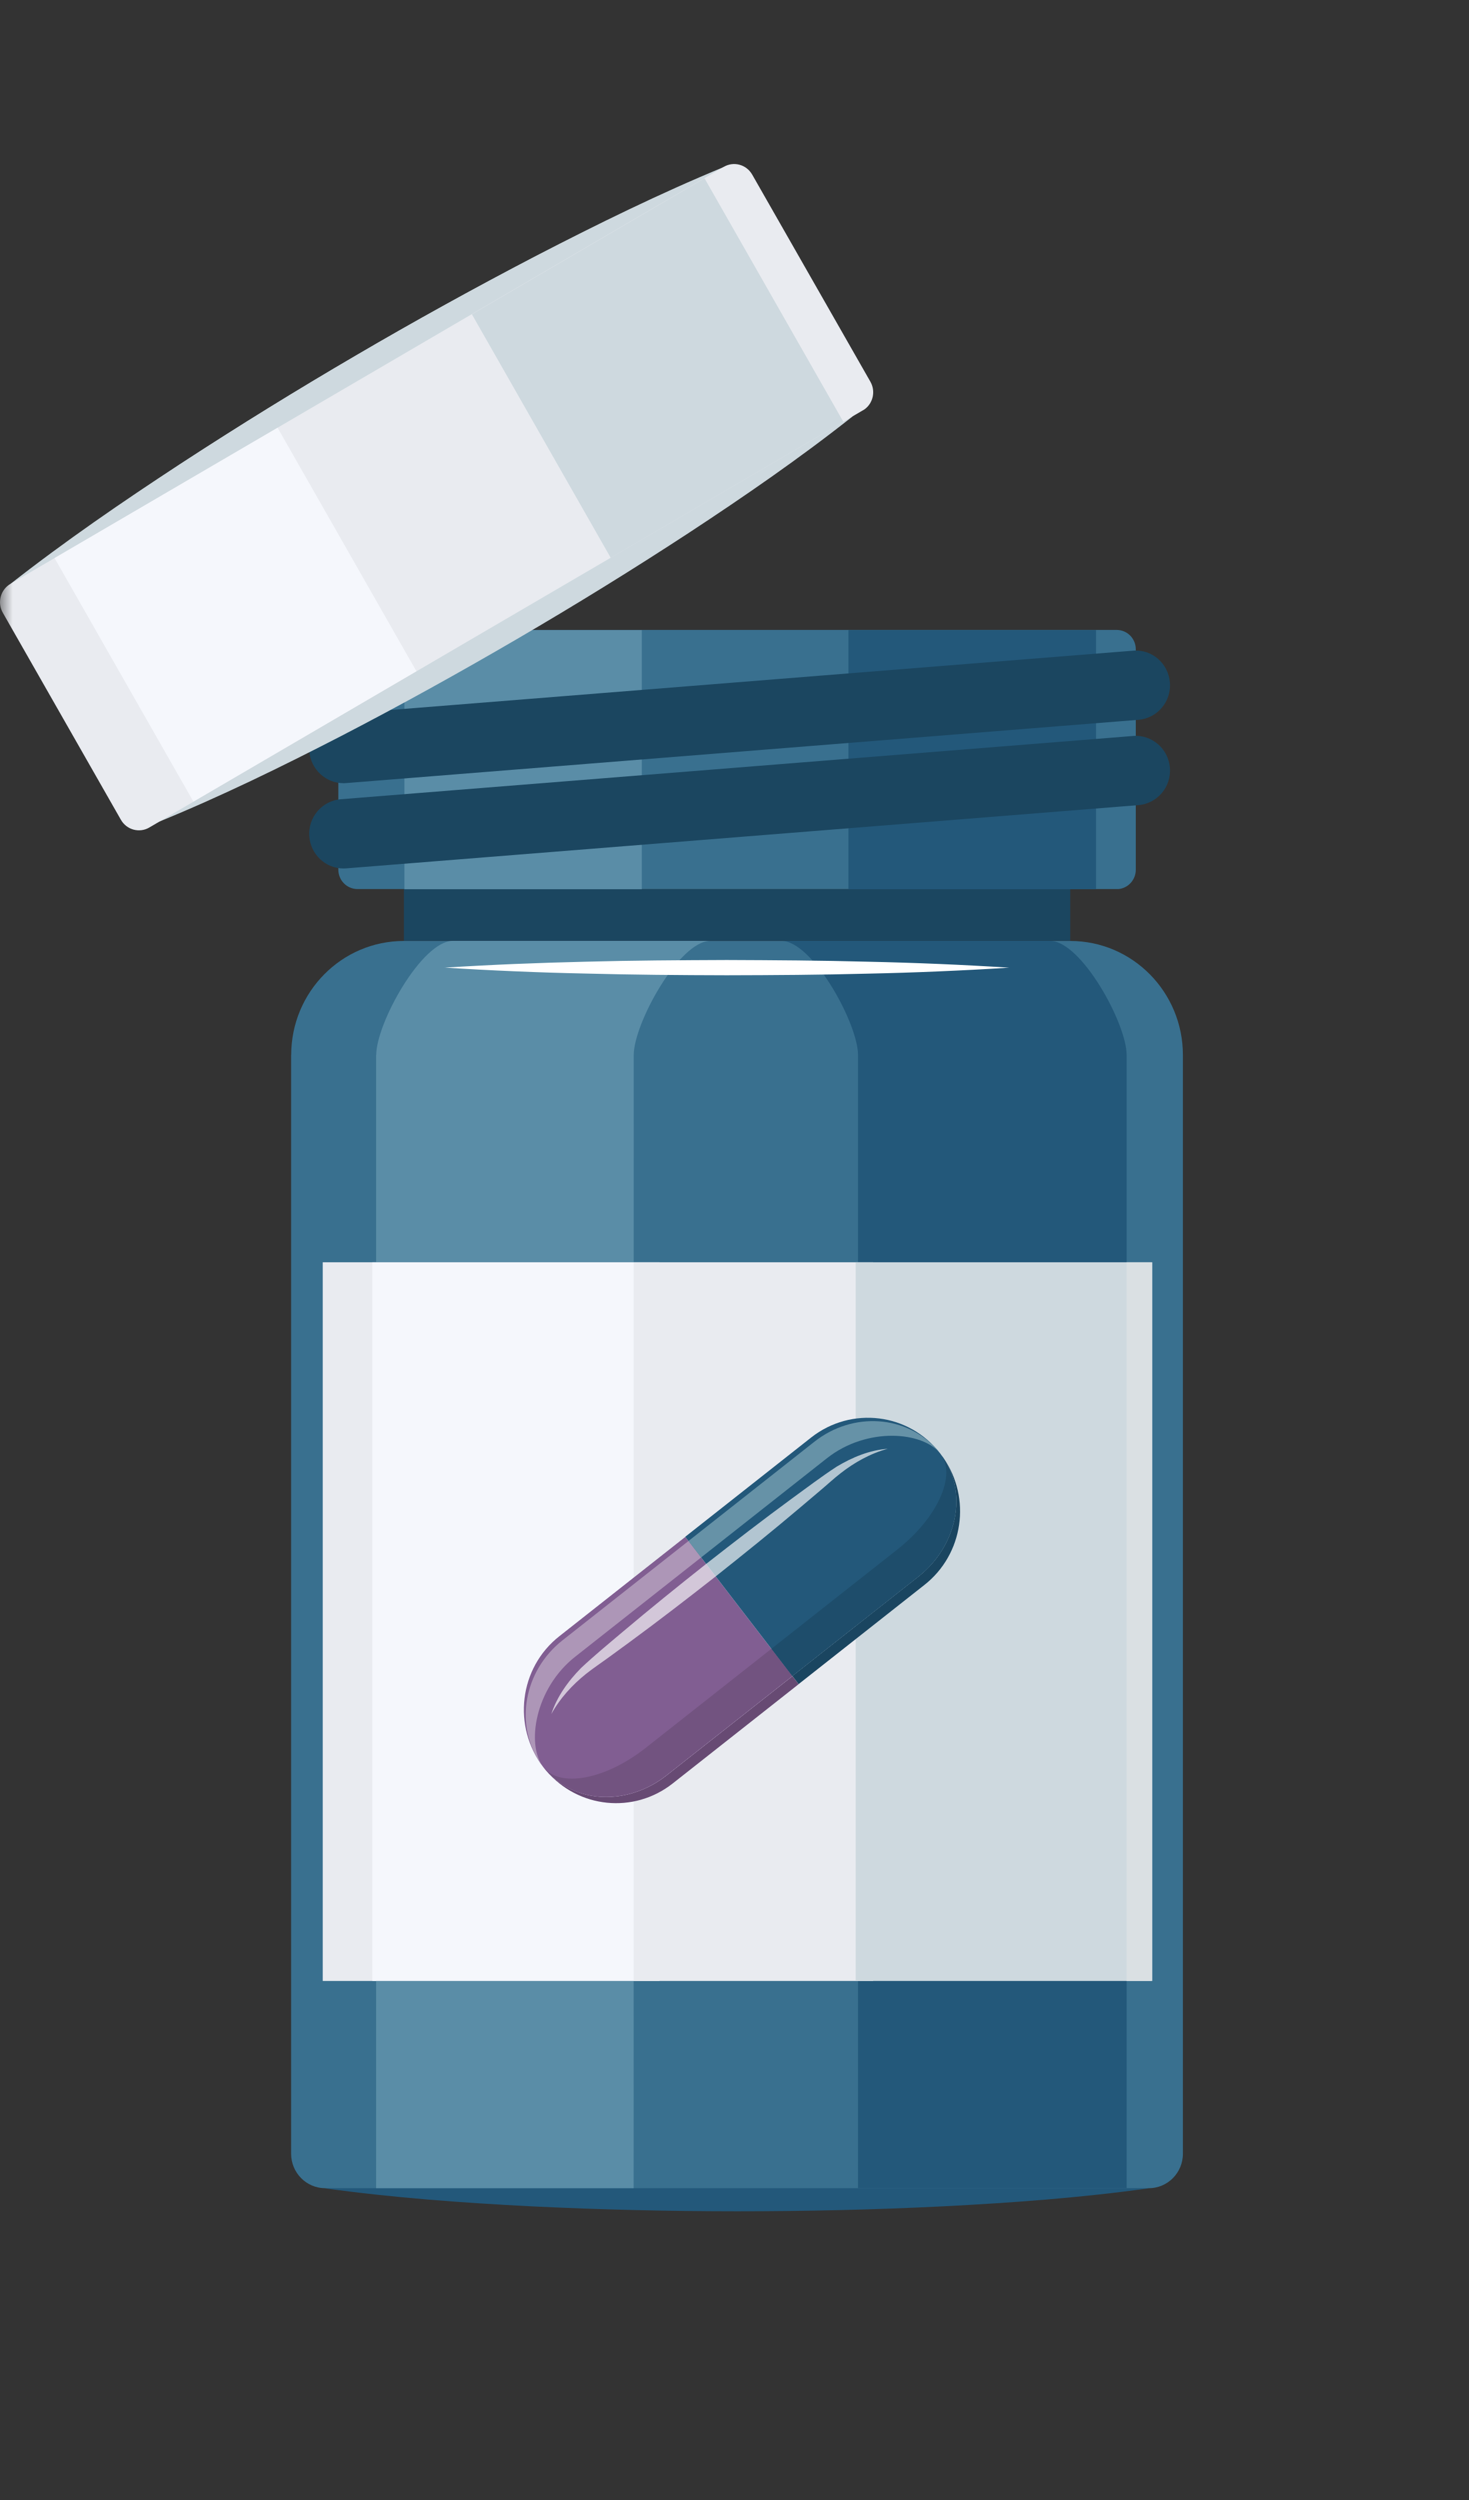 <?xml version="1.0" encoding="UTF-8"?>
<svg width="57px" height="97px" viewBox="0 0 57 97" version="1.1" xmlns="http://www.w3.org/2000/svg" xmlns:xlink="http://www.w3.org/1999/xlink">
    <rect x="0" y="0" width="57" height="97" fill="#333333" stroke="none"/>
    <title>bottle</title>
    <defs>
        <rect id="path-1" x="0" y="0" width="57" height="97"></rect>
    </defs>
    <g id="Desktop-&amp;-Mobile" stroke="none" stroke-width="1" fill="none" fill-rule="evenodd">
        <g id="2.0-CAPLYTA-Results-1440px" transform="translate(-878, -343)">
            <g id="bottle" transform="translate(878, 343)">
                <g id="Clipped">
                    <mask id="mask-2" fill="white">
                        <use xlink:href="#path-1"></use>
                    </mask>
                    <g id="Rectangle"></g>
                    <g id="Group" mask="url(#mask-2)" fill-rule="nonzero">
                        <g transform="translate(-0, 6.364)">
                            <path d="M12.617,78.53 C15.283,78.162 17.945,77.97 20.611,77.833 C23.276,77.7 25.939,77.64 28.601,77.64 C31.267,77.64 33.929,77.7 36.595,77.833 C39.261,77.97 41.923,78.162 44.589,78.533 C41.923,78.905 39.261,79.097 36.595,79.234 C33.929,79.367 31.267,79.426 28.601,79.426 C25.935,79.426 23.273,79.363 20.611,79.234 C17.945,79.097 15.283,78.905 12.617,78.537 L12.617,78.53 Z" id="Path" fill="#23587A"></path>
                            <path d="M11.299,34.568 C11.299,32.124 13.256,30.142 15.672,30.142 L41.527,30.142 C43.942,30.142 45.899,32.124 45.899,34.568 L45.899,77.192 C45.899,77.931 45.308,78.53 44.578,78.53 L12.617,78.53 C11.887,78.53 11.296,77.931 11.296,77.192 L11.296,34.568 Z" id="Combined-Shape" fill="#39708F"></path>
                            <path d="M14.598,34.568 C14.598,33.343 16.363,30.138 17.573,30.138 L27.565,30.138 C26.356,30.138 24.59,33.343 24.59,34.568 L24.587,78.53 L14.594,78.53 L14.594,34.568 Z" id="Combined-Shape" fill="#5A8DA7"></path>
                            <path d="M33.288,34.448 C33.183,33.145 31.49,30.138 30.318,30.138 L40.745,30.138 C41.951,30.138 43.716,33.343 43.716,34.568 L43.716,78.53 L33.293,78.53 L33.293,34.568 Z" id="Combined-Shape" fill="#23587A"></path>
                            <path d="M17.236,31.178 C19.064,31.063 20.889,30.989 22.717,30.947 C24.545,30.898 26.37,30.888 28.198,30.881 C30.026,30.888 31.851,30.898 33.679,30.947 C35.507,30.986 37.332,31.063 39.16,31.178 C37.332,31.294 35.507,31.371 33.679,31.41 C31.851,31.459 30.026,31.469 28.198,31.473 C26.37,31.469 24.545,31.455 22.717,31.406 C20.889,31.368 19.064,31.29 17.236,31.175 L17.236,31.175 L17.236,31.178 Z" id="Path" fill="#FFFFFF"></path>
                            <polygon id="Path" fill="#E9EBF0" points="14.594 42.608 12.523 42.608 12.523 70.49 14.594 70.49"></polygon>
                            <polygon id="Path" fill="#F5F7FC" points="25.591 42.608 14.447 42.608 14.447 70.49 25.591 70.49"></polygon>
                            <polygon id="Path" fill="#E9EBF0" points="33.881 42.608 24.587 42.608 24.587 70.49 33.881 70.49"></polygon>
                            <polygon id="Path" fill="#CED9DF" points="44.713 42.608 33.202 42.608 33.202 70.49 44.713 70.49"></polygon>
                            <polygon id="Path" fill="#DAE0E3" points="44.679 42.608 43.713 42.608 43.713 70.49 44.679 70.49"></polygon>
                            <polygon id="Path" fill="#1B4660" points="41.527 28.132 15.672 28.132 15.672 30.135 41.527 30.135"></polygon>
                            <path d="M44.071,18.831 L44.071,27.379 C44.071,27.768 43.779,28.09 43.404,28.128 C43.379,28.128 43.352,28.128 43.331,28.128 L13.871,28.128 C13.461,28.128 13.128,27.792 13.128,27.375 L13.128,18.828 C13.128,18.411 13.461,18.075 13.871,18.075 L43.327,18.075 C43.741,18.075 44.071,18.411 44.071,18.828 L44.071,18.828 L44.071,18.831 Z" id="Path" fill="#39708F"></path>
                            <polygon id="Path" fill="#5A8DA7" points="24.903 18.082 15.693 18.082 15.693 28.135 24.903 28.135"></polygon>
                            <polygon id="Path" fill="#23587A" points="42.528 18.082 32.921 18.082 32.921 28.135 42.528 28.135"></polygon>
                            <path d="M13.326,24.021 C12.641,24.021 12.057,23.485 12.002,22.781 C11.942,22.042 12.492,21.394 13.221,21.335 L43.967,18.88 C44.697,18.817 45.336,19.374 45.395,20.116 C45.454,20.855 44.905,21.503 44.175,21.562 L13.43,24.017 C13.395,24.017 13.357,24.024 13.322,24.024 L13.326,24.021 Z" id="Path" fill="#1B4660"></path>
                            <path d="M13.326,27.33 C12.641,27.33 12.057,26.794 12.002,26.09 C11.942,25.351 12.492,24.704 13.221,24.644 L43.967,22.189 C44.693,22.13 45.336,22.683 45.395,23.425 C45.454,24.164 44.905,24.812 44.175,24.872 L13.43,27.326 C13.395,27.326 13.357,27.33 13.322,27.33 L13.326,27.33 Z" id="Path" fill="#1B4660"></path>
                            <path d="M0.403,16.292 C2.531,14.625 4.741,13.109 6.979,11.645 C9.221,10.185 11.498,8.784 13.805,7.433 C16.113,6.081 18.449,4.789 20.819,3.553 C23.193,2.324 25.598,1.143 28.087,0.114 C25.963,1.784 23.749,3.297 21.514,4.764 C19.273,6.225 16.996,7.625 14.688,8.973 C12.38,10.322 10.045,11.617 7.674,12.853 C5.301,14.083 2.895,15.263 0.41,16.292 L0.403,16.292 L0.403,16.292 Z" id="Path" fill="#CED9DF"></path>
                            <path d="M0.779,16.072 C2.84,14.443 4.991,12.962 7.167,11.53 C9.346,10.105 11.56,8.739 13.805,7.429 C16.047,6.116 18.324,4.859 20.631,3.658 C22.943,2.467 25.282,1.322 27.708,0.331 C25.647,1.963 23.495,3.444 21.32,4.873 C19.14,6.298 16.923,7.664 14.678,8.973 C12.433,10.283 10.159,11.544 7.848,12.741 C5.537,13.932 3.198,15.081 0.768,16.072 L0.775,16.072 L0.779,16.072 Z" id="Path" fill="#CED9DF"></path>
                            <path d="M6.166,25.519 C8.227,23.891 10.378,22.41 12.554,20.978 C14.733,19.552 16.947,18.187 19.193,16.877 C21.434,15.564 23.711,14.307 26.019,13.106 C28.33,11.915 30.669,10.766 33.099,9.779 C31.037,11.411 28.886,12.892 26.71,14.321 C24.531,15.746 22.317,17.112 20.072,18.421 C17.827,19.731 15.554,20.992 13.242,22.189 C10.931,23.38 8.592,24.525 6.163,25.519 L6.169,25.519 L6.166,25.519 Z" id="Path" fill="#CED9DF"></path>
                            <path d="M29.188,0.412 L33.773,8.445 C33.981,8.809 33.881,9.275 33.547,9.516 C33.526,9.534 33.498,9.544 33.477,9.558 L5.794,25.74 C5.408,25.968 4.915,25.831 4.692,25.442 L0.108,17.406 C-0.114,17.017 0.018,16.516 0.403,16.289 L28.083,0.11 C28.469,-0.117 28.963,0.019 29.185,0.408 L29.188,0.412 Z" id="Path" fill="#E9EBF0"></path>
                            <polygon id="Path" fill="#F5F7FC" points="10.771 10.231 2.117 15.287 7.504 24.735 16.158 19.678"></polygon>
                            <polygon id="Path" fill="#CED9DF" points="27.336 0.552 18.31 5.829 23.697 15.277 32.723 9.999"></polygon>
                        </g>
                    </g>
                </g>
                <path d="M30.745,65.025 L30.989,65.34 L26.102,69.192 C24.59,70.383 22.439,70.155 21.205,68.705 C22.317,69.973 24.357,70.068 25.862,68.881 L30.749,65.029 L30.749,65.029 L30.745,65.025 Z" id="Path" fill="#674A73" fill-rule="nonzero"></path>
                <path d="M26.592,59.629 L30.745,65.029 L25.859,68.881 C24.354,70.068 22.313,69.973 21.201,68.705 C21.163,68.66 21.121,68.614 21.083,68.562 C20.478,67.774 20.242,66.811 20.353,65.89 C20.464,64.969 20.923,64.094 21.702,63.481 L26.588,59.629 L26.592,59.629 Z" id="Path" fill="#815E92" fill-rule="nonzero"></path>
                <path d="M36.605,56.558 C37.693,58.123 37.384,60.294 35.875,61.485 L30.989,65.337 L30.745,65.022 L35.632,61.17 C37.137,59.982 37.544,57.958 36.605,56.558 Z" id="Path" fill="#1A4560" fill-rule="nonzero"></path>
                <path d="M36.494,56.407 C36.532,56.46 36.567,56.505 36.602,56.558 C37.544,57.958 37.133,59.986 35.628,61.17 L30.742,65.022 L26.588,59.622 L31.475,55.77 C32.254,55.157 33.206,54.919 34.113,55.031 C35.024,55.143 35.886,55.612 36.49,56.4 L36.49,56.4 L36.494,56.407 Z" id="Path" fill="#23587A" fill-rule="nonzero"></path>
                <path d="M29.932,63.967 L30.742,65.022 L25.855,68.874 C24.35,70.061 22.31,69.966 21.198,68.698 C21.16,68.653 21.118,68.607 21.08,68.555 C21.716,69.374 23.488,69.045 25.045,67.819 L29.932,63.967 Z" id="Path" fill="#725380" fill-rule="nonzero"></path>
                <path d="M36.494,56.407 C36.532,56.46 36.567,56.505 36.602,56.558 C37.544,57.958 37.133,59.986 35.628,61.17 L30.742,65.022 L29.932,63.967 L34.819,60.115 C36.376,58.89 37.126,57.23 36.494,56.407 L36.494,56.407 Z" id="Path" fill="#1E4D6B" fill-rule="nonzero"></path>
                <path d="M27.204,60.424 L26.714,59.786 L21.827,63.638 C20.322,64.825 19.96,66.912 20.965,68.401 C21.003,68.453 21.038,68.506 21.08,68.558 C20.409,67.683 20.76,65.501 22.317,64.276 L27.204,60.424 Z" id="Path" fill="#AD96B7" fill-rule="nonzero"></path>
                <path d="M36.494,56.407 C36.452,56.355 36.41,56.306 36.369,56.253 C35.194,54.905 33.105,54.747 31.6,55.934 L26.714,59.786 L27.204,60.424 L32.09,56.572 C33.647,55.346 35.82,55.535 36.497,56.407 L36.494,56.407 Z" id="Path" fill="#6692A7" fill-rule="nonzero"></path>
                <path d="M34.447,56.207 C33.773,56.39 33.161,56.733 32.622,57.153 C32.354,57.36 32.097,57.601 31.83,57.825 L31.027,58.505 C29.956,59.412 28.868,60.287 27.77,61.159 C26.668,62.024 25.56,62.878 24.434,63.705 L23.585,64.325 C23.3,64.531 23.009,64.727 22.744,64.937 C22.209,65.365 21.736,65.879 21.392,66.499 C21.611,65.823 22.042,65.225 22.546,64.713 C23.071,64.22 23.603,63.782 24.142,63.327 C25.212,62.423 26.3,61.544 27.398,60.676 C28.5,59.814 29.609,58.956 30.738,58.13 C31.308,57.717 31.854,57.3 32.459,56.904 C33.07,56.537 33.748,56.256 34.45,56.207 L34.45,56.207 L34.447,56.207 Z" id="Path" fill="#FFFFFF" fill-rule="nonzero" opacity="0.65"></path>
            </g>
        </g>
    </g>
</svg>